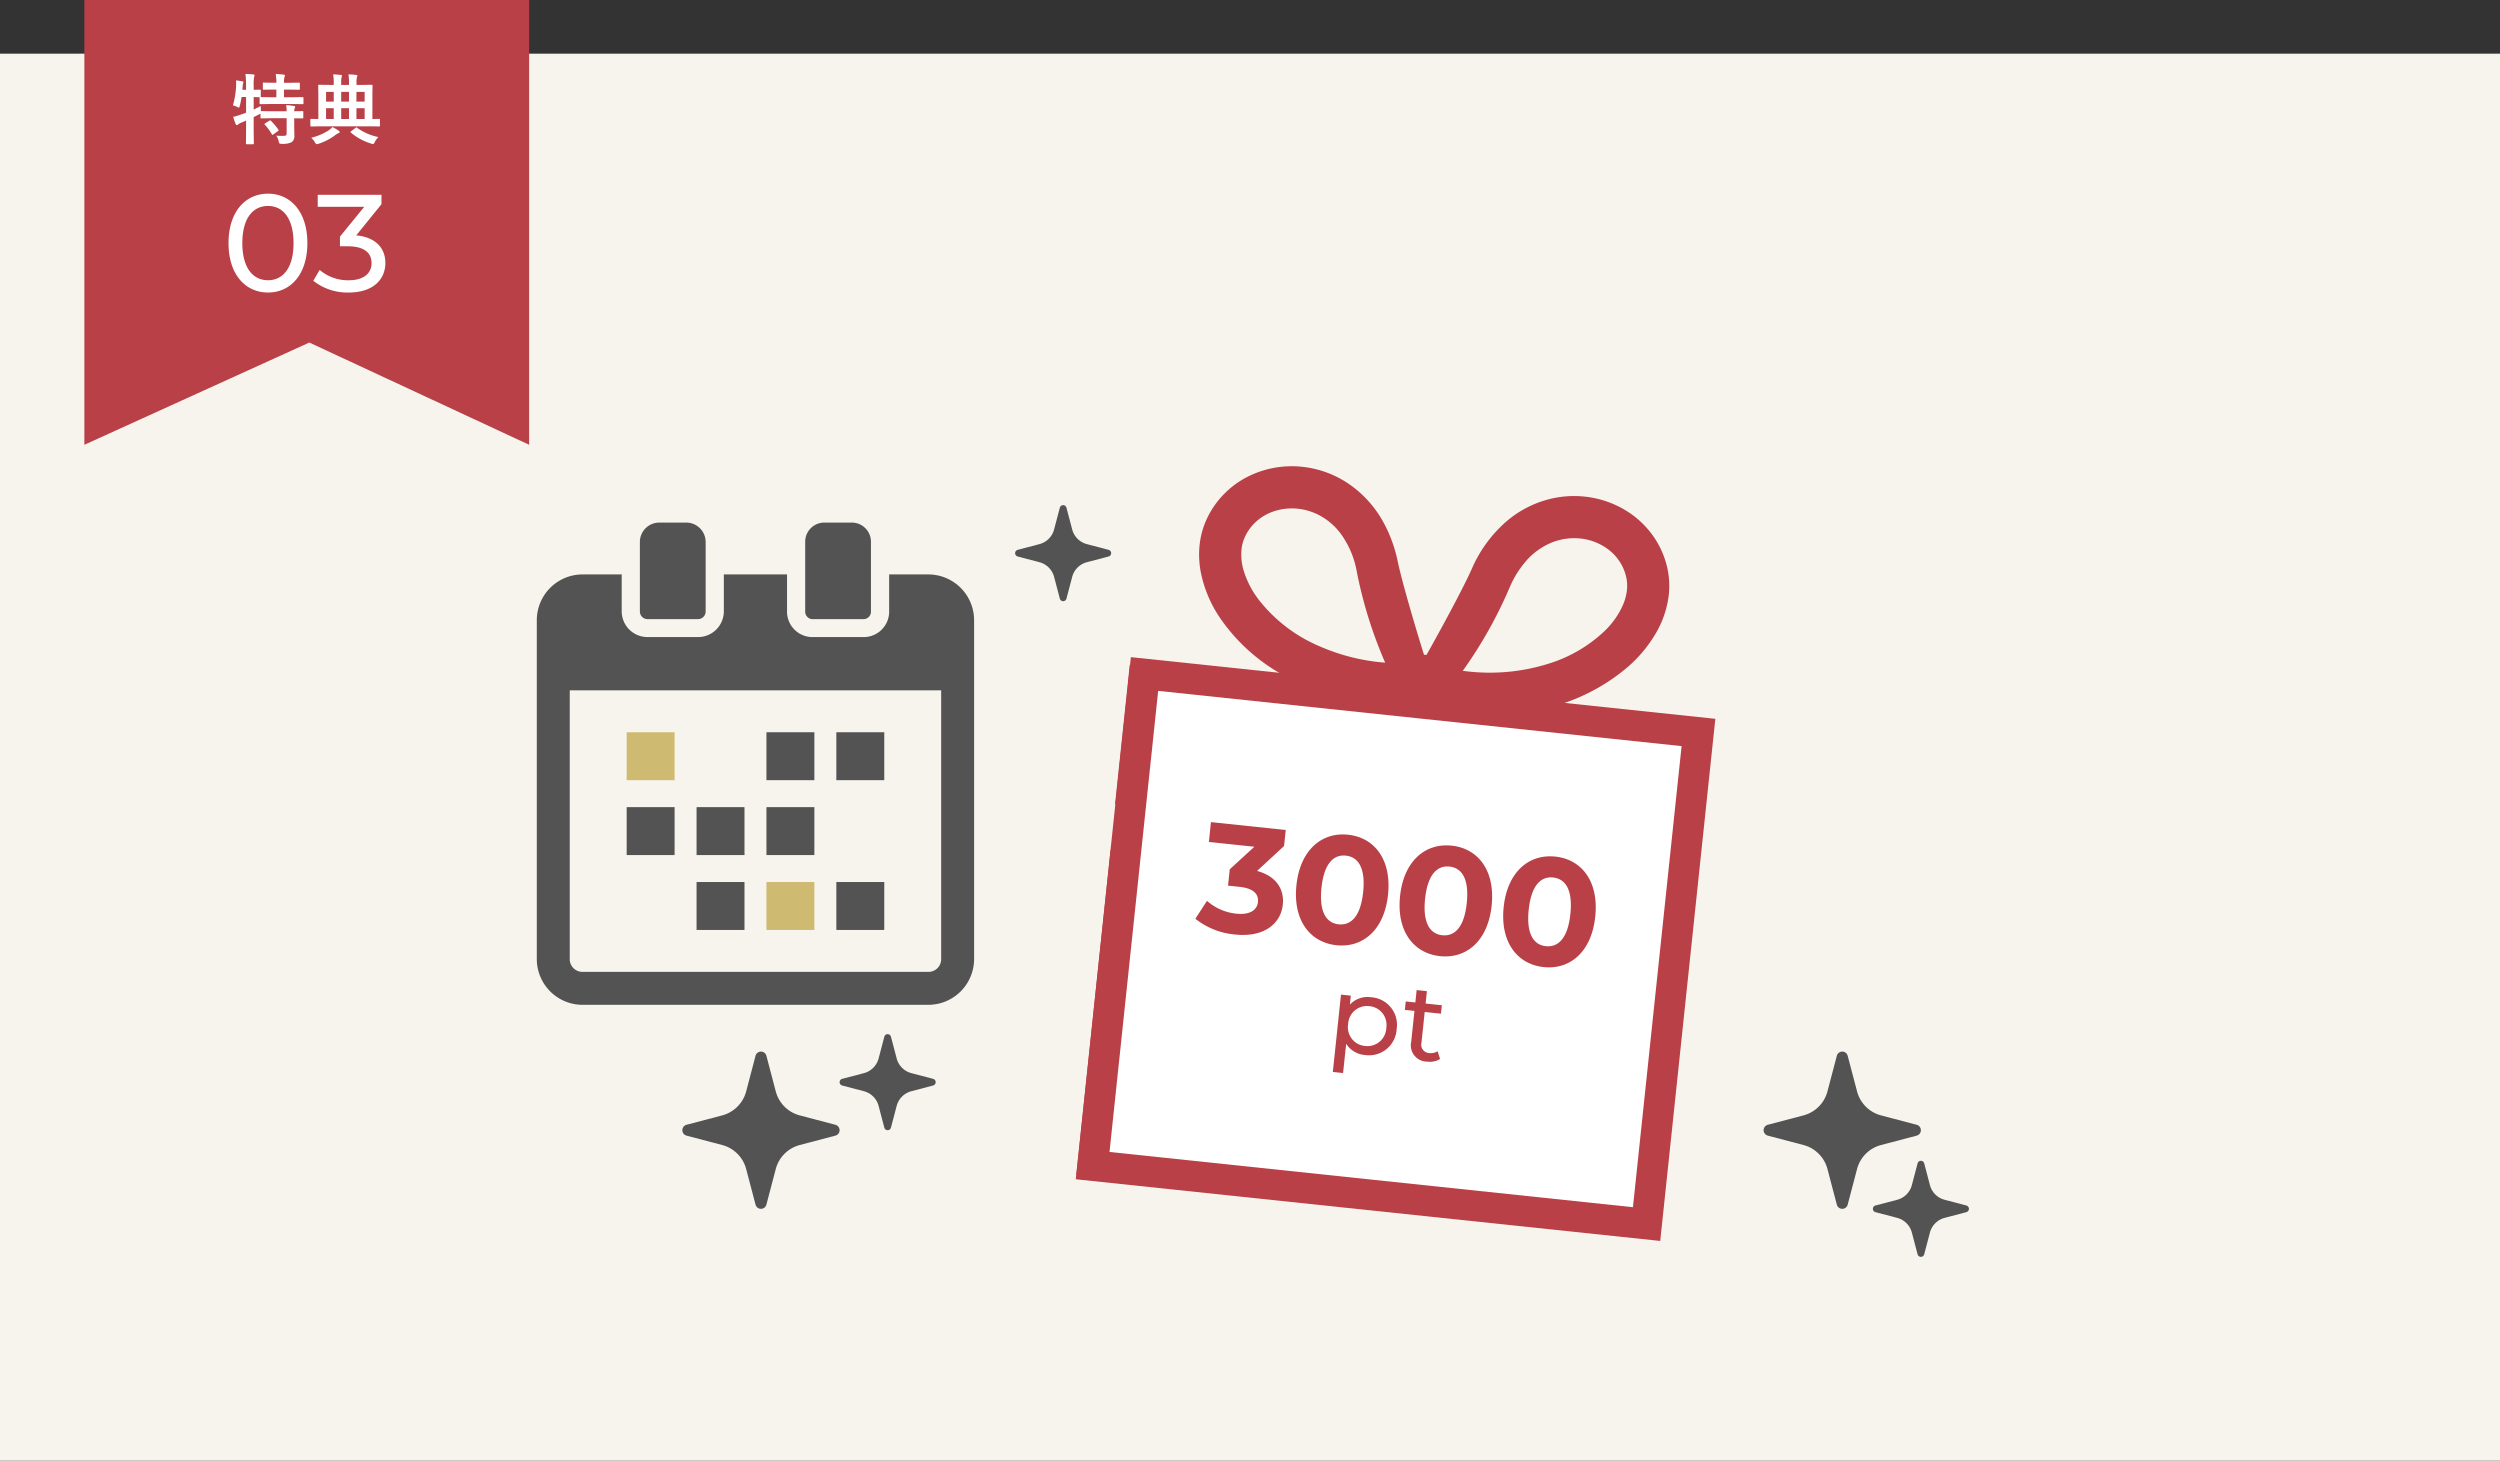<svg xmlns="http://www.w3.org/2000/svg" width="326" height="190.467" viewBox="0 0 326 190.467">
  <rect x="0" y="0" width="326" height="190.467" fill="#333333" stroke="none"/>
  <g id="club-gold-3" transform="translate(-907 -8378)">
    <path id="パス_145934" data-name="パス 145934" d="M0,0H326V183.467H0Z" transform="translate(907 8385)" fill="#f7f4ed"/>
    <path id="パス_110756" data-name="パス 110756" d="M0,0H58V58L29.333,44.666,0,58Z" transform="translate(918 8378)" fill="#b94047"/>
    <path id="パス_145893" data-name="パス 145893" d="M-3.97-.312q.352.029.7.029.2,0,.371-.01a.3.3,0,0,0,.229-.088.382.382,0,0,0,.049-.225V-2.583H-4.59l-1.328.02a.155.155,0,0,1-.1-.02.168.168,0,0,1-.015-.088v-.513q-.02.015-.19.1-.132.073-.366.186l-.332.161v1.67L-6.9.7q0,.078-.024.093a.182.182,0,0,1-.093.015h-.806q-.078,0-.093-.02A.168.168,0,0,1-7.93.7l.02-1.753V-2.275l-.7.3a.965.965,0,0,0-.332.2.217.217,0,0,1-.171.088A.157.157,0,0,1-9.258-1.8a7.725,7.725,0,0,1-.332-.967,5.5,5.5,0,0,0,.928-.269q.371-.117.752-.269V-5.352H-8.5A11.378,11.378,0,0,1-8.73-4.2q-.059.239-.122.239a.785.785,0,0,1-.229-.1,3.616,3.616,0,0,0-.547-.2,10.843,10.843,0,0,0,.42-2.617q0-.132,0-.254,0-.205-.015-.386.493.059.806.122.161.039.161.117a.382.382,0,0,1-.049.161,1.225,1.225,0,0,0-.049.342l-.039.488h.479v-.562a13.111,13.111,0,0,0-.078-1.509q.542.015,1.03.068.161.02.161.1a.785.785,0,0,1-.063.21A5.226,5.226,0,0,0-6.919-6.87v.581l.811-.02a.166.166,0,0,1,.1.02.127.127,0,0,1,.015.078v.771q0,.083-.029.1l1.333.02h.728v-1h-.41l-1.24.02q-.088,0-.1-.02a.168.168,0,0,1-.015-.088v-.713q0-.078.02-.093a.2.2,0,0,1,.1-.015l1.24.02h.41A6.952,6.952,0,0,0-4.048-8.35q.449.015,1.05.083.156.015.156.1a.63.63,0,0,1-.059.2,2.707,2.707,0,0,0-.068.762h.7l1.26-.02q.078,0,.093.02A.168.168,0,0,1-.9-7.119v.713q0,.078-.02.093a.153.153,0,0,1-.088.015l-1.26-.02h-.7v1h1.1l1.328-.02q.112,0,.112.1v.713q0,.078-.02.093a.182.182,0,0,1-.093.015l-1.328-.02H-4.687l-1.353.02q-.078,0-.093-.02a.168.168,0,0,1-.015-.088v-.713a.133.133,0,0,1,.02-.088l-.259,0q-.249-.01-.532-.015v1.631Q-6.138-4.1-6-4.175q0,.332.029.664h.054l1.328.02h1.968a4.168,4.168,0,0,0-.068-.8,8,8,0,0,1,1.021.107q.161.034.161.122a.366.366,0,0,1-.059.171.867.867,0,0,0-.063.4l1.069-.02a.155.155,0,0,1,.1.02A.168.168,0,0,1-.449-3.4v.732a.147.147,0,0,1-.017.09.159.159,0,0,1-.1.017l-.137,0q-.405-.01-.933-.015v1.021l.02,1.24a.974.974,0,0,1-.342.85,2.65,2.65,0,0,1-1.328.22A.512.512,0,0,1-3.564.7.67.67,0,0,1-3.657.439,1.98,1.98,0,0,0-3.97-.312Zm-.908-1.948A.277.277,0,0,1-4.761-2.3a.147.147,0,0,1,.093.054A7.949,7.949,0,0,1-3.7-1.089a.165.165,0,0,1,.039.083q0,.034-.1.107l-.6.43a.3.3,0,0,1-.117.059q-.039,0-.073-.078a6.454,6.454,0,0,0-.918-1.25.178.178,0,0,1-.044-.088q0-.034.093-.093ZM1.8-1.528l-1.23.02q-.1,0-.1-.112v-.767q0-.112.1-.112l.942.02V-5.63l-.02-1.211q0-.107.1-.107l1.387.02h.542v-.288A6.227,6.227,0,0,0,3.442-8.3q.537.015,1.006.073.151.015.151.1a.59.59,0,0,1-.059.21,2.593,2.593,0,0,0-.049.64v.352H5.508v-.288A6.48,6.48,0,0,0,5.439-8.3q.537.015,1.011.073.151.015.151.1a.555.555,0,0,1-.063.21,2.593,2.593,0,0,0-.049.64v.352H7.1l1.377-.02q.1,0,.1.107L8.56-5.63V-2.48l.889-.02q.1,0,.1.112v.767q0,.112-.1.112l-1.23-.02ZM6.479-2.48H7.549V-3.892H6.479Zm-1.987,0H5.508V-3.892H4.492Zm-1.973,0h1V-3.892h-1Zm5.029-3.54H6.479v1.27H7.549ZM4.492-4.751H5.508v-1.27H4.492Zm-1.973,0h1v-1.27h-1ZM.581-.039a7.382,7.382,0,0,0,2.29-.972,3.3,3.3,0,0,0,.479-.42,6.144,6.144,0,0,1,.806.469.25.25,0,0,1,.132.19q0,.093-.161.142a2.062,2.062,0,0,0-.479.3A7.489,7.489,0,0,1,1.528.752,1.357,1.357,0,0,1,1.3.8Q1.206.8,1.069.571A2.515,2.515,0,0,0,.581-.039Zm8.76-.093a2.948,2.948,0,0,0-.483.674q-.127.249-.21.249a.707.707,0,0,1-.22-.059A7.318,7.318,0,0,1,5.747-.718.12.12,0,0,1,5.7-.791q0-.039.1-.107l.566-.43a.377.377,0,0,1,.112-.063.2.2,0,0,1,.088.049A6.924,6.924,0,0,0,9.341-.132Z" transform="translate(947 8396)" fill="#fff"/>
    <path id="パス_145894" data-name="パス 145894" d="M-5.049.144C-2.115.144.081-2.2.081-6.3s-2.2-6.444-5.13-6.444C-8-12.744-10.2-10.4-10.2-6.3S-8,.144-5.049.144Zm0-1.6C-7.029-1.458-8.4-3.078-8.4-6.3s1.368-4.842,3.348-4.842c1.962,0,3.33,1.62,3.33,4.842S-3.087-1.458-5.049-1.458Zm11.5-5.85,3.294-4.068V-12.6H1.431v1.566H7.5L4.329-7.146v1.26H5.337c2.16,0,3.114.864,3.114,2.2,0,1.368-1.08,2.232-2.97,2.232a5.675,5.675,0,0,1-3.8-1.35L.855-1.386A7.145,7.145,0,0,0,5.481.144c3.2,0,4.77-1.728,4.77-3.852C10.251-5.652,8.973-7.074,6.453-7.308Z" transform="translate(947 8416)" fill="#fff"/>
    <path id="パス_145899" data-name="パス 145899" d="M0,0H6.249V6.25H0Z" transform="translate(988.718 8473.485)" fill="#cebb71"/>
    <path id="パス_145903" data-name="パス 145903" d="M0,0H6.249V6.25H0Z" transform="translate(1016.059 8473.485)" fill="#535353"/>
    <path id="パス_145904" data-name="パス 145904" d="M0,0H6.249V6.25H0Z" transform="translate(1006.945 8473.485)" fill="#535353"/>
    <path id="パス_145905" data-name="パス 145905" d="M0,0H6.249V6.25H0Z" transform="translate(988.718 8483.251)" fill="#535353"/>
    <path id="パス_145906" data-name="パス 145906" d="M0,0H6.249V6.25H0Z" transform="translate(1006.945 8483.251)" fill="#535353"/>
    <path id="パス_145907" data-name="パス 145907" d="M0,0H6.249V6.25H0Z" transform="translate(997.832 8483.251)" fill="#535353"/>
    <path id="パス_145910" data-name="パス 145910" d="M0,0H6.249V6.25H0Z" transform="translate(1016.059 8493.016)" fill="#535353"/>
    <path id="パス_145911" data-name="パス 145911" d="M0,0H6.249V6.25H0Z" transform="translate(1006.945 8493.016)" fill="#cebb71"/>
    <path id="パス_145912" data-name="パス 145912" d="M0,0H6.249V6.25H0Z" transform="translate(997.832 8493.016)" fill="#535353"/>
    <path id="パス_110809" data-name="パス 110809" d="M74.877,55.046H69.8v4.872a3.322,3.322,0,0,1-3.339,3.3H59.821a3.321,3.321,0,0,1-3.339-3.3V55.046H48.242v4.827a3.363,3.363,0,0,1-3.376,3.342H38.3a3.363,3.363,0,0,1-3.376-3.342V55.046H29.846a5.973,5.973,0,0,0-5.993,5.939v44.247a5.973,5.973,0,0,0,5.993,5.939H74.877a5.978,5.978,0,0,0,6-5.939V60.985A5.978,5.978,0,0,0,74.877,55.046Zm1.706,50.07a1.664,1.664,0,0,1-1.758,1.757H29.907a1.664,1.664,0,0,1-1.758-1.757V70.159H76.584Z" transform="translate(953.146 8397.859)" fill="#535353"/>
    <path id="パス_110810" data-name="パス 110810" d="M134.33,12.59h6.558a1,1,0,0,0,1.007-1V2.517A2.531,2.531,0,0,0,139.357,0h-3.5a2.531,2.531,0,0,0-2.539,2.517V11.59A1,1,0,0,0,134.33,12.59Z" transform="translate(857.122 8446.145)" fill="#535353"/>
    <path id="パス_110811" data-name="パス 110811" d="M309.779,12.59h6.636a.966.966,0,0,0,.968-.961V2.478A2.492,2.492,0,0,0,314.883,0H311.31a2.492,2.492,0,0,0-2.5,2.478v9.151A.966.966,0,0,0,309.779,12.59Z" transform="translate(703.188 8446.145)" fill="#535353"/>
    <path id="パス_126513" data-name="パス 126513" d="M129.386,450.829l2.838-.747a2.682,2.682,0,0,0,1.912-1.911l.747-2.839a.447.447,0,0,1,.864,0l.747,2.839a2.684,2.684,0,0,0,1.913,1.911l2.838.747a.448.448,0,0,1,0,.866l-2.838.747a2.684,2.684,0,0,0-1.913,1.911l-.747,2.839a.447.447,0,0,1-.864,0l-.747-2.839a2.682,2.682,0,0,0-1.912-1.911l-2.838-.747a.448.448,0,0,1,0-.866Z" transform="translate(910.319 7998.871)" fill="#535353"/>
    <path id="パス_126514" data-name="パス 126514" d="M169.9,377.544l4.646-1.223a4.392,4.392,0,0,0,3.13-3.129l1.222-4.646a.732.732,0,0,1,1.416,0l1.222,4.646a4.392,4.392,0,0,0,3.13,3.129l4.646,1.223a.732.732,0,0,1,0,1.416l-4.646,1.223a4.391,4.391,0,0,0-3.13,3.129l-1.222,4.646a.732.732,0,0,1-1.416,0l-1.222-4.646a4.391,4.391,0,0,0-3.13-3.129L169.9,378.96a.732.732,0,0,1,0-1.416Z" transform="translate(967.624 8147.127)" fill="#535353"/>
    <path id="パス_126515" data-name="パス 126515" d="M129.386,450.829l2.838-.747a2.682,2.682,0,0,0,1.912-1.911l.747-2.839a.447.447,0,0,1,.864,0l.747,2.839a2.684,2.684,0,0,0,1.913,1.911l2.838.747a.448.448,0,0,1,0,.866l-2.838.747a2.684,2.684,0,0,0-1.913,1.911l-.747,2.839a.447.447,0,0,1-.864,0l-.747-2.839a2.682,2.682,0,0,0-1.912-1.911l-2.838-.747a.448.448,0,0,1,0-.866Z" transform="translate(1022.17 8084.369)" fill="#535353"/>
    <path id="パス_126516" data-name="パス 126516" d="M169.9,377.544l4.646-1.223a4.392,4.392,0,0,0,3.13-3.129l1.222-4.646a.732.732,0,0,1,1.416,0l1.222,4.646a4.392,4.392,0,0,0,3.13,3.129l4.646,1.223a.732.732,0,0,1,0,1.416l-4.646,1.223a4.391,4.391,0,0,0-3.13,3.129l-1.222,4.646a.732.732,0,0,1-1.416,0l-1.222-4.646a4.391,4.391,0,0,0-3.13-3.129L169.9,378.96a.732.732,0,0,1,0-1.416Z" transform="translate(826.624 8147.127)" fill="#535353"/>
    <path id="パス_126517" data-name="パス 126517" d="M129.386,450.829l2.838-.747a2.682,2.682,0,0,0,1.912-1.911l.747-2.839a.447.447,0,0,1,.864,0l.747,2.839a2.684,2.684,0,0,0,1.913,1.911l2.838.747a.448.448,0,0,1,0,.866l-2.838.747a2.684,2.684,0,0,0-1.913,1.911l-.747,2.839a.447.447,0,0,1-.864,0l-.747-2.839a2.682,2.682,0,0,0-1.912-1.911l-2.838-.747a.448.448,0,0,1,0-.866Z" transform="translate(887.433 8067.854)" fill="#535353"/>
    <path id="パス_110773" data-name="パス 110773" d="M146.685,28.21a25.314,25.314,0,0,0,10.835-6.766,17.656,17.656,0,0,0,3.123-4.688,12.819,12.819,0,0,0,1.16-5.2,10.692,10.692,0,0,0-.583-3.509,11.664,11.664,0,0,0-1.872-3.426,11.979,11.979,0,0,0-4.384-3.44A12.875,12.875,0,0,0,149.558,0a13.223,13.223,0,0,0-4.136.665,13.769,13.769,0,0,0-5.649,3.6,17.281,17.281,0,0,0-3.871,6.686c-1.149,3.529-4.588,11.536-4.683,11.732h-.327c-.1-.2-3.535-8.2-4.683-11.732a18.268,18.268,0,0,0-2.328-4.787,14.451,14.451,0,0,0-5.188-4.648A13.244,13.244,0,0,0,112.553,0a12.748,12.748,0,0,0-7.026,2.083,11.774,11.774,0,0,0-2.763,2.535,11.633,11.633,0,0,0-1.873,3.426,10.658,10.658,0,0,0-.582,3.509,12.216,12.216,0,0,0,.529,3.509,16.26,16.26,0,0,0,3.112,5.646,23.954,23.954,0,0,0,8.776,6.463,31.09,31.09,0,0,0,12.625,2.581c2.675,0,5.6.022,5.7,0,.1.022,3.028,0,5.705,0A31.822,31.822,0,0,0,146.685,28.21ZM142.751,9.282a8.912,8.912,0,0,1,3.207-2.9,7.8,7.8,0,0,1,3.6-.891,7.257,7.257,0,0,1,4,1.172,6.292,6.292,0,0,1,1.483,1.357,6.2,6.2,0,0,1,.992,1.82,5.2,5.2,0,0,1,.28,1.712,6.717,6.717,0,0,1-.3,1.932,10.772,10.772,0,0,1-2.083,3.722,18.527,18.527,0,0,1-6.771,4.944,25.588,25.588,0,0,1-10.4,2.108q-.319,0-.619-.009a57.4,57.4,0,0,0,4.984-11.607A12.846,12.846,0,0,1,142.751,9.282Zm-36.262,5.244a7.346,7.346,0,0,1-.687-2.972,5.147,5.147,0,0,1,.28-1.711l0,0a6.132,6.132,0,0,1,.992-1.82,6.452,6.452,0,0,1,2.377-1.855,7.4,7.4,0,0,1,3.1-.674,7.674,7.674,0,0,1,2.418.391,8.265,8.265,0,0,1,3.4,2.178,11.775,11.775,0,0,1,2.618,4.584,57.368,57.368,0,0,0,4.984,11.607c-.2,0-.406.008-.619.008a26.349,26.349,0,0,1-8.215-1.269,19.88,19.88,0,0,1-8.49-5.25A12.1,12.1,0,0,1,106.489,14.526Z" transform="matrix(0.995, 0.105, -0.105, 0.995, 964.832, 8427.054)" fill="#b94047"/>
    <path id="パス_110774" data-name="パス 110774" d="M271.427,172.6v18.28h35.039V172.6Z" transform="matrix(0.995, 0.105, -0.105, 0.995, 843.379, 8268.855)" fill="#b94047"/>
    <path id="パス_110775" data-name="パス 110775" d="M63.156,184.6v6.275H98.195V172.6H63.156Z" transform="matrix(0.995, 0.105, -0.105, 0.995, 1009.603, 8286.326)" fill="#b94047"/>
    <path id="パス_145916" data-name="パス 145916" d="M0,0H35.039V42.657H0Z" transform="matrix(0.995, 0.105, -0.105, 0.995, 1092.731, 8493.116)" fill="#b94047"/>
    <path id="パス_145913" data-name="パス 145913" d="M0,0H35.039V42.657H0Z" transform="matrix(0.995, 0.105, -0.105, 0.995, 1051.824, 8488.816)" fill="#b94047"/>
    <g id="パス_145914" data-name="パス 145914" transform="matrix(0.995, 0.105, -0.105, 0.995, 1054.465, 8463.691)" fill="#fff">
      <path d="M 74.598 66.428 L 2 66.428 L 2 2 L 74.598 2 L 74.598 66.428 Z" stroke="none"/>
      <path d="M 4 4 L 4 64.427 L 72.598 64.427 L 72.598 4 L 4 4 M 0 0 L 76.598 0 L 76.598 68.427 L 0 68.427 L 0 0 Z" stroke="none" fill="#b94047"/>
    </g>
    <path id="パス_145915" data-name="パス 145915" d="M-18.97-8.3l3.16-3.6V-14h-9.8v2.6h5.96l-2.88,3.26V-6h1.48c1.84,0,2.62.66,2.62,1.72,0,1.14-1,1.8-2.62,1.8a6.8,6.8,0,0,1-4-1.26l-1.26,2.48A9.626,9.626,0,0,0-20.97.24c3.98,0,5.8-2.16,5.8-4.52C-15.17-6.34-16.45-7.9-18.97-8.3ZM-7.67.24c3.46,0,6-2.62,6-7.24s-2.54-7.24-6-7.24c-3.44,0-6,2.62-6,7.24S-11.11.24-7.67.24Zm0-2.74c-1.6,0-2.72-1.32-2.72-4.5s1.12-4.5,2.72-4.5c1.62,0,2.74,1.32,2.74,4.5S-6.05-2.5-7.67-2.5ZM5.91.24c3.46,0,6-2.62,6-7.24s-2.54-7.24-6-7.24c-3.44,0-6,2.62-6,7.24S2.47.24,5.91.24Zm0-2.74C4.31-2.5,3.19-3.82,3.19-7s1.12-4.5,2.72-4.5c1.62,0,2.74,1.32,2.74,4.5S7.53-2.5,5.91-2.5ZM19.49.24c3.46,0,6-2.62,6-7.24s-2.54-7.24-6-7.24c-3.44,0-6,2.62-6,7.24S16.05.24,19.49.24Zm0-2.74c-1.6,0-2.72-1.32-2.72-4.5s1.12-4.5,2.72-4.5c1.62,0,2.74,1.32,2.74,4.5S21.11-2.5,19.49-2.5ZM-2.464,6.51A3.16,3.16,0,0,0-5.11,7.756V6.58H-6.4V16.716h1.344V12.88a3.169,3.169,0,0,0,2.59,1.2A3.605,3.605,0,0,0,1.288,10.29,3.6,3.6,0,0,0-2.464,6.51Zm-.112,6.4A2.454,2.454,0,0,1-5.068,10.29a2.45,2.45,0,0,1,2.492-2.6A2.453,2.453,0,0,1-.07,10.29,2.457,2.457,0,0,1-2.576,12.908ZM6.9,12.6a1.693,1.693,0,0,1-1.05.35A1.093,1.093,0,0,1,4.69,11.7V7.686H6.818V6.58H4.69V4.956H3.346V6.58H2.086V7.686h1.26V11.76A2.117,2.117,0,0,0,5.7,14.084a2.535,2.535,0,0,0,1.624-.518Z" transform="matrix(0.995, 0.105, -0.105, 0.995, 1088.923, 8501.822)" fill="#b94047"/>
  </g>
</svg>

